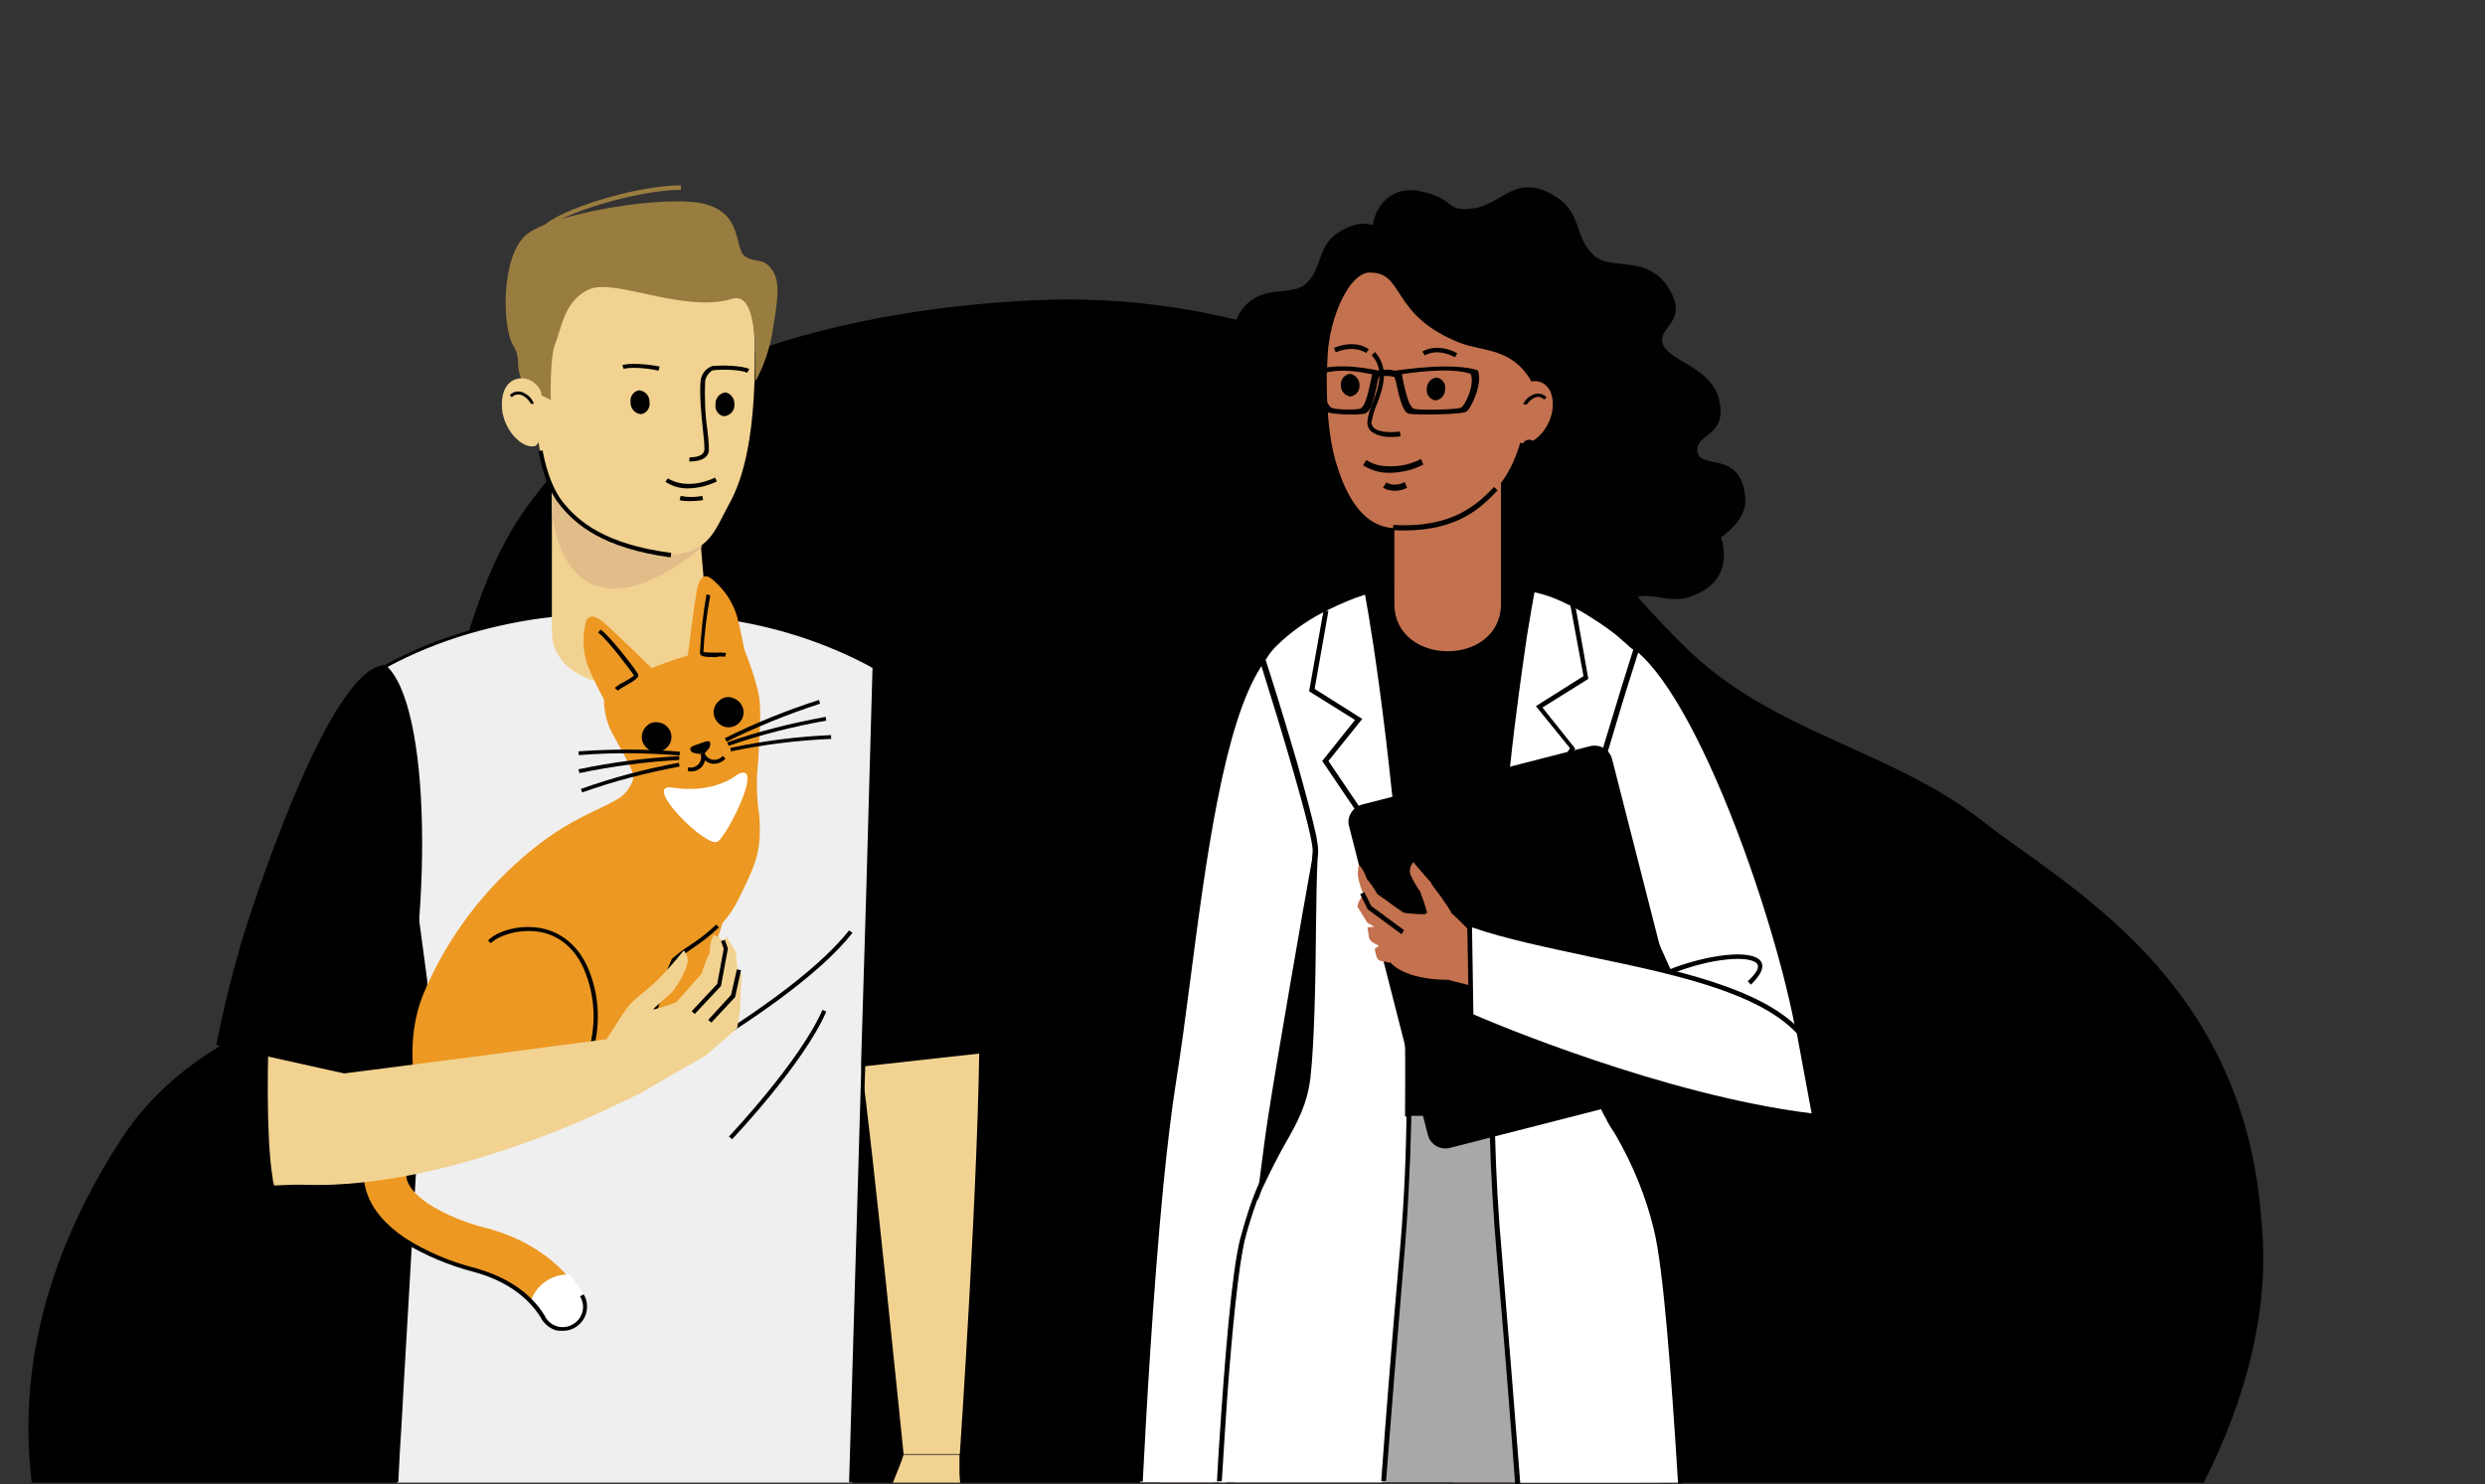 <?xml version="1.0" encoding="utf-8"?>
<!-- Generator: Adobe Illustrator 25.4.2, SVG Export Plug-In . SVG Version: 6.00 Build 0)  -->
<svg version="1.1" id="Layer_1" xmlns="http://www.w3.org/2000/svg" xmlns:xlink="http://www.w3.org/1999/xlink" x="0px" y="0px"
	width="720" height="430" viewBox="0 0 720 430" style="enable-background:new 0 0 720 430;" xml:space="preserve">
<rect x="0" y="0" width="720" height="430" fill="#333333" stroke="none"/>
<style type="text/css">
	.st1{fill-rule:evenodd;clip-rule:evenodd;fill:#F2D291;}
	.st4{fill-rule:evenodd;clip-rule:evenodd;}
	.st5{fill-rule:evenodd;clip-rule:evenodd;fill:#F0EFEF;}
	.st6{fill-rule:evenodd;clip-rule:evenodd;fill:#E0BD89;}
	.st7{fill-rule:evenodd;clip-rule:evenodd;fill:#010101;}
	.st8{fill:#010101;}
	.st9{fill-rule:evenodd;clip-rule:evenodd;fill:#997C40;}
	.st10{fill:#997C40;}
	.st11{fill-rule:evenodd;clip-rule:evenodd;fill:#EC9822;}
	.st12{fill-rule:evenodd;clip-rule:evenodd;fill:#FFFFFF;}
	.st13{fill:#FFFFFF;}
	.st14{fill-rule:evenodd;clip-rule:evenodd;fill:#C3714E;}
	.st15{fill-rule:evenodd;clip-rule:evenodd;fill:#A9A8A8;}
</style>
<g id="Layer_2_00000083088897509505855720000001420803981897697928_">
	<g id="Layer_1-2">
		<g id="Group_3911">
			<g id="Group_3725">
				<path class="fill-primary" d="M638.5,429.6H9.2c-3.4-28,1.5-62,26.1-99.8c8-12.2,18.1-20.4,28.4-26.7l0.7-0.4l0.7-0.4
					c4.3-2.6,8.6-4.8,12.7-7c14.9-7.6,28.3-13.7,34.1-26.1c2.5-5.3,4.5-10.8,6.4-16.4c0.1-0.4,0.3-0.9,0.4-1.3l0.4-1.4
					c0.6-2.1,1.3-4,1.9-6.2l0,0l0.5-1.9c0.2-0.7,0.4-1.5,0.5-2.1c4.9-18.6,8.1-37.9,13.6-56l0.2-0.7l0.2-0.7
					c4-12.8,9.1-25.2,16.9-36c1.7-2.3,3.5-4.5,5.2-6.7l0.4-0.5l0.4-0.5l0.6-0.6l0,0c0.6-0.7,1.3-1.4,2-2.1c2.1-2.2,4.2-4.3,6.6-6.3
					c4.6-4,9.7-7.8,14.8-11.1c1.6-1,3.2-2,4.6-2.9c5.3-3.2,10.9-5.9,16.5-8.4l1.8-0.8l0.3-0.1l0.8-0.3c3.7-1.6,7.5-3.1,11.4-4.3l0,0
					l4-1.5c27.9-9.2,58-12.9,83-13.6c26.6-0.5,53,4.1,77.8,13.7l1,0.4h0.1c0.7,0.3,1.5,0.6,2.2,0.9l0.6,0.2c4,1.7,8,3.5,12,5.3
					l0.2,0.1l1.3,0.6c0.5,0.2,1.1,0.5,1.6,0.8l0,0l1.9,1l0.6,0.3c0.6,0.3,1.2,0.6,1.8,0.9c2.7,1.5,5.3,2.9,8,4.5l0,0
					c1.7,1,3.3,2,4.8,3l1.8,1.2c1.7,1.1,3.5,2.3,5,3.5l0.2,0.1c2.3,1.6,4.4,3.3,6.5,4.9c0.5,0.4,1,0.8,1.5,1.2
					c1.4,1.1,2.8,2.3,4,3.6c13.3,12,24.5,26.5,36.3,40c5.1,5.7,10.4,11.4,16,16.6c24.9,23.1,58.2,28,84.3,48.6
					c23.6,18.5,75,45.1,80.3,114.3C658.1,379.3,650.5,405.9,638.5,429.6z"/>
			</g>
			<g id="Group_3910">
				<g id="Group_3734">
					<g id="Group_3727">
						<g id="Group_3726">
							<path id="Path_8643" class="st1" d="M283.8,295.9c0,41.6-5.7,125.4-5.7,125.4h-16.3c0,0-9.4-93.5-12.2-112
								c-3-18.4-3.2-57.2-3.2-57.2L283.8,295.9z"/>
						</g>
					</g>
					<g id="Group_3729">
						<g id="Group_3728">
							<path class="st1" d="M278.2,429.6h-19.5c1.2-3.1,2.5-6,3.1-8.1H278c0,2.8,0,4.8,0,5.5C278,427.7,278.1,428.4,278.2,429.6z"/>
						</g>
					</g>
				</g>
				<g id="Group_3735">
					<path id="Path_8647" class="fill-secondary" d="M252.7,192.8c14.1,4.4,31,61.3,36.4,111.3l-45,4.9c-2.6-16.7-3.4-31.1-3.4-31.1
						S241.1,219,252.7,192.8z"/>
					<path id="Path_8648" class="fill-secondary" d="M243.7,309.7l-0.1-0.6c-2.6-16.5-3.4-31-3.4-31.1c0-0.6,0.4-59.5,12-85.4l0.2-0.5l0.5,0.1
						c14.6,4.5,31.5,62.8,36.8,111.8v0.6L243.7,309.7z M253,193.6c-11.3,26-11.7,83.9-11.7,84.3c0,0.1,0.7,14.1,3.3,30.4l43.9-4.8
						C282.1,245.8,264.7,198.5,253,193.6z"/>
				</g>
				<g id="Group_3738">
					<path class="st4" d="M182.7,367.4c-0.5,21-1.3,41.8-2.2,62.1h-65.5c0.4-5.8,0.9-11.7,1.5-17.6c1.3-14.8,2.8-29.7,4.4-44.5
						H182.7L182.7,367.4z"/>
				</g>
				<g id="Group_3740">
					<path class="st4" d="M247.2,429.6h-74.6c0.4-19.8,6.2-43.2,4-62.1H240c2.3,18.6,4.4,37.2,6.5,56c0.2,1.5,0.3,2.9,0.5,4.3
						C247.1,428.4,247.1,429,247.2,429.6z"/>
				</g>
				<g id="Group_3747">
					<path class="st5" d="M253.7,193.4v0.5l-1.8,64.8l-1.5,49v1.3l-0.1,5.5l-3.3,113.3v1.8H115c1.2-23.1,2.6-45.7,3.9-68.4v-0.7
						c0-0.2,0-0.4,0-0.6c0.3-4.9,0.6-10,0.9-14.9c0.1-1.6,0.2-3.2,0.3-4.6c0.2-3,0.3-5.9,0.5-9l0.7-11.8c0.1-2,0.2-4,0.3-6l0.3-5.4
						c0.4-7,0.8-14.1,1.1-21.1c0-0.9,0.1-1.8,0.1-2.7l-2-15.2l-0.3-2.9l-0.4-2.9l-1-7.4l-0.6-4.5l-4.9-38.3l-2.5-18.8l-0.1-0.9
						l0.6-0.3c7.6-4.1,15.7-7.5,24.1-9.9c7.8-2.3,15.8-3.9,23.9-4.9c7.5-0.9,15.1-1.4,22.6-1.4c6.2,0,12.2,0.3,18.1,0.8
						c1.1,0.1,2.2,0.2,3.3,0.3l1,0.1h0.2c2.9,0.3,5.7,0.8,8.7,1.3c13.4,2.3,26.5,6.7,38.6,12.9l0.5,0.3L253.7,193.4z"/>
					<path id="Path_8657" d="M121.4,266.2l-0.4-2.9l-0.3-3.1l0,0l-0.8-6.3c-0.1,0.7-0.2,1.4-0.3,2.1l1,7.4c0,1-0.1,2-0.2,3l0.3,2.8
						l0.3,2.7l1.6,12.4c0,1.5-0.1,2.9-0.2,4.3c-0.3,6.5-0.7,13-1.1,19.6l0.6-0.1l-0.2,5.4c-0.1,2-0.2,4-0.3,6
						c0.1,0.6,0.3,1.2,0.5,1.8c0.1-2.7,0.3-5.3,0.4-8c0.1-1.8,0.2-3.6,0.3-5.3c0.4-7.5,0.8-15,1.2-22.6c0-0.4,0-0.8,0-1.2
						L121.4,266.2z M119.9,340.2c-0.1,1.6-0.2,3.2-0.3,4.6c0.2,0.2,0.3,0.4,0.6,0.6c0.1-1.8,0.2-3.7,0.3-5.4
						c0.2-3.3,0.4-6.5,0.6-9.8c-0.2,0.3-0.4,0.6-0.7,1C120.4,334.3,120.2,337.2,119.9,340.2L119.9,340.2z M254,192.8
						c-0.3-0.2-0.7-0.4-1.1-0.6l0,0c-12.3-6.5-25.7-11-39.5-13.3c-2.8-0.5-5.5-0.9-8.4-1.3h-0.3l-0.8-0.1l-3.2-0.3
						c-5.9-0.6-12-0.9-18.2-0.9c-7.5,0-15.1,0.5-22.6,1.5c-8,1-15.9,2.6-23.7,4.8c-8.7,2.5-17.2,5.9-25.1,10.3h-0.1l-0.3,0.2v0.4
						v0.6l2.4,18.5l5.3,40.1l0.7,5.4l1.1,8.2l0.3,2.8l0.3,2.7l1.6,12.4c0,1.5-0.1,2.9-0.2,4.3c-0.3,6.5-0.7,13-1.1,19.6l-0.3,5.5
						l-0.2,3.7c-0.3,5-0.6,10.1-0.9,15c-0.1,2.7-0.3,5.3-0.4,7.9l-0.2,3.9c-0.3,5-0.6,10.1-0.9,15.1v0.1v0.6v0.7
						c-1.4,22.4-2.7,45.6-4,68.8h1.2c0.3-5.8,0.6-11.8,1-17.6c0.9-17.1,2-34,2.9-50.5c0-0.2,0-0.4,0-0.6V360v-0.7
						c0.3-4.6,0.5-9.3,0.8-13.9c0.1-1.8,0.2-3.7,0.3-5.4c0.2-3.3,0.4-6.5,0.6-9.8c0.2-3,0.3-5.9,0.5-9c0.1-2.7,0.3-5.3,0.4-8
						c0.1-1.8,0.2-3.6,0.3-5.3c0.4-7.5,0.8-15,1.2-22.6c0-0.4,0-0.8,0-1.2l-2.4-18.1l-0.4-2.9l-0.1-3.1l0,0l-0.8-6.3l-0.6-3.9
						l-4.6-36.2l-2.5-18.8l-0.1-1v-0.3l0.3-0.2c7.4-4,15.3-7.2,23.4-9.6c7.9-2.3,15.9-4,24.1-4.9c7.5-1,15.1-1.4,22.6-1.5
						c6.1,0,12.1,0.3,18,0.9c1.1,0.1,2.2,0.2,3.3,0.3c0.4,0,0.7,0,1.1,0.1l0,0c3.1,0.4,6,0.8,8.9,1.4c13.3,2.3,26.2,6.6,38.1,12.9
						l0.5,0.3l0.5,0.3h0.1l-1.8,64.3l-1.5,49.9v1.3v1.8l-3.3,112.5l-0.2,6.2h1.2l3.2-111.2l0.3-9.5v-1.3l1.5-48.3l1.9-65.1v-0.7V193
						L254,192.8z"/>
				</g>
				<g id="Group_3748">
					<path id="Path_8658" class="st1" d="M205.2,183c0,20.1-45.2,21.7-45.3,0v-54.5l41.1,5.7L205.2,183z"/>
				</g>
				<g id="Group_3749">
					<path id="Path_8659" d="M165.3,325.6l-0.5-1.1c0.6-0.3,61.7-30.3,81.2-54.9l1,0.7C227.4,295.1,165.9,325.2,165.3,325.6z"/>
				</g>
				<g id="Group_3750">
					<path id="Path_8660" d="M212.1,330.1l-0.9-0.8c0.2-0.2,20.6-21.8,27.1-36.7l1.1,0.5C232.9,308.2,212.3,329.9,212.1,330.1z"/>
				</g>
				<g id="Group_3751">
					<path id="Path_8661" class="st6" d="M203.3,158.6c-22.2,18.4-39.9,15.9-43.4-10v-13.4l42.7,18.3L203.3,158.6z"/>
				</g>
				<g id="Group_3765">
					<g id="Group_3752">
						<path id="Path_8662" class="st1" d="M186.7,68.3c-7.9,0.2-31.7,1-32.2,31.9c-0.5,30.9,4.3,41,8,45.6
							c4.8,5.9,12.5,12.4,31.7,15c11.2-0.6,13-7.3,16.6-13.9c2.9-5.2,8.3-15.9,7.9-46.7C218.4,69.5,194.7,68.5,186.7,68.3z"/>
					</g>
					<g id="Group_3753">
						<path id="Path_8663" class="st7" d="M185.3,113.1c1.7,0.2,3,1.7,2.9,3.5c0.2,1.6-0.8,3.1-2.4,3.4c0,0-0.1,0-0.2,0
							c-1.7-0.2-3-1.7-2.9-3.5c-0.2-1.6,0.8-3.1,2.4-3.4C185.1,113.1,185.2,113.1,185.3,113.1z"/>
					</g>
					<g id="Group_3754">
						<path id="Path_8664" class="st7" d="M210.2,113.7c-1.7,0.2-3,1.7-2.9,3.5c-0.2,1.6,0.8,3.1,2.4,3.4c0.1,0,0.1,0,0.2,0
							c1.7-0.2,3-1.7,2.9-3.4C212.9,115.6,211.8,114,210.2,113.7C210.3,113.7,210.3,113.7,210.2,113.7z"/>
					</g>
					<g id="Group_3755">
						<path id="Path_8665" class="st8" d="M200.2,133.7h-0.5l0.1-1.2c0,0,4.1,0.2,4.3-2.2c0-1.8-0.2-3.7-0.4-5.4
							c-0.5-4.5-1.1-10.8-0.7-14.6c0.2-2,1.6-3.7,3.6-4.3v1.2v-0.6v0.6c-1.2,0.7-2.1,1.9-2.3,3.3c-0.2,4.8,0,9.7,0.7,14.4
							c0.2,1.9,0.4,3.8,0.4,5.6C205.1,133.4,201.5,133.7,200.2,133.7z"/>
					</g>
					<g id="Group_3756">
						<path id="Path_8666" class="st8" d="M199.6,141.5c-2.5,0.1-4.8-0.6-6.8-1.9l0.7-1c0.2,0.1,5.1,3.7,13.7-0.2l0.5,1.1
							C205.2,140.7,202.5,141.4,199.6,141.5z"/>
					</g>
					<g id="Group_3757">
						<path id="Path_8667" class="st8" d="M190.8,107.4c-3.3-0.8-8.4-1.1-10.1-0.5l-0.4-1.1c2.1-0.7,7.5-0.3,10.8,0.4L190.8,107.4z"
							/>
					</g>
					<g id="Group_3758">
						<path id="Path_8668" class="st8" d="M194.3,161.5c-19.7-2.7-27.5-9.5-32.1-15.2c-2.9-3.6-4.8-8.5-6.2-15.6l1.2-0.2
							c1.3,6.8,3.3,11.7,5.9,15c4.4,5.5,12.1,12.2,31.4,14.7L194.3,161.5z"/>
					</g>
					<g id="Group_3759">
						<path id="Path_8669" class="st8" d="M216.5,108c-1.6-0.8-6.7-1.1-10.1-0.7l-0.1-1.2c3.3-0.4,8.8-0.1,10.8,0.8L216.5,108z"/>
					</g>
					<g id="Group_3760">
						<path id="Path_8670" class="st8" d="M200,145.2c-1,0-2.1,0-3.1-0.3l0.3-1.2c2.1,0.4,4.2,0.4,6.3,0l0.2,1.2
							C202.5,145.1,201.3,145.2,200,145.2z"/>
					</g>
					<g id="Group_3761">
						<path id="Path_8671" class="st9" d="M152.4,112.4l7.2,3.5c0,0-0.4-12.3,1.3-16.4c1.7-4,2.5-12.5,9.9-15.7
							c7.4-3.2,27.4,7,41.3,2.8c6-1.9,7.2,9.5,6.7,24c2.5-4.4,4.1-9.3,5-14.3c1.3-8.3,2.6-14.4-0.1-18.1c-2.7-3.7-3.9-1.8-7.5-3.7
							c-3.7-1.9-0.6-12-11.3-15.2c-10.7-3.3-45,2.5-52.4,8.7s-7.1,27-3.7,32.3C151.4,104.5,148.5,106.1,152.4,112.4z"/>
					</g>
					<g id="Group_3762">
						<path id="Path_8672" class="st1" d="M156.8,113.6c-0.8-2-2.6-3.5-4.6-3.9c-2.5-0.5-6.8,0.7-6.8,7.6c0,6.9,5.7,12.7,9.4,12
							C158.3,128.4,156.8,113.6,156.8,113.6z"/>
					</g>
					<g id="Group_3763">
						<path id="Path_8673" class="st8" d="M153.8,117c-0.5-1.1-1.5-2-2.6-2.5c-1-0.4-2.2-0.2-2.9,0.6l-0.6-0.6c1-1.1,2.7-1.4,4-0.7
							c1.4,0.6,2.5,1.8,3,3.2H153.8L153.8,117z"/>
					</g>
					<g id="Group_3764">
						<path id="Path_8674" class="st10" d="M158.4,66.3l-0.9-0.8c4.1-4.5,26.3-11.8,39.8-11.8V55C184.2,55.1,162.3,62,158.4,66.3z"
							/>
					</g>
				</g>
				<g id="Group_3766">
					<path id="Path_8675" class="st1" d="M81.9,244.7c-3.3,22.9-6.4,80.9-2.5,98.8l30.1-1.3c-1.1-18.8,8-73,11.2-93.8
						c1.5-9.9,1.5-35.4-11.8-37.7C93.9,208,84.1,228.5,81.9,244.7z"/>
				</g>
				<g id="Group_3767">
					<path id="Path_8676" class="fill-secondary" d="M111.4,193.4c12.7,10.9,14,71.4,2.2,120.1l-50.2-11.1c3.3-16.6,7.4-30.3,7.4-30.3
						S94.7,194.2,111.4,193.4z"/>
					<path id="Path_8677" class="fill-secondary" d="M114,314.2l-51.3-11.4l0.1-0.6c3.2-16.4,7.5-30.2,7.5-30.4c1-3.2,24.3-78.2,41.1-79.1h0.2
						l0.2,0.1c12.9,11.1,14.2,72.1,2.4,120.8L114,314.2z M64,302l49,10.9c11.6-48,10.7-107.6-1.9-118.8
						c-6.5,0.7-15.4,14.2-25.7,39.3c-8,19.4-14,38.8-14.1,38.9C71.3,272.3,67.3,285.8,64,302z"/>
				</g>
				<g id="Group_3817">
					<g id="Group_3809">
						<g id="Group_3769">
							<g id="Group_3768">
								<path id="Path_8678" class="st11" d="M184.1,305.1c-0.7-12.9-0.3-28.2-0.1-30.3c0.1-1.5,19.1-16.1,25.8-14.6
									c2.2,0.5-1.5,10.7-2.9,14.4c-2.2,5.6-7.7,16.5-8.6,28.8L184.1,305.1z"/>
							</g>
						</g>
						<g id="Group_3772">
							<g id="Group_3770">
								<path id="Path_8679" class="st11" d="M173.9,305.1c-0.1-3.1-0.3-6.3-0.3-9.5c-0.6,2-1.2,4-1.6,6c-3.7,18.4-19.3,27-19.3,27
									L173.9,305.1z"/>
							</g>
							<g id="Group_3771">
								<path id="Path_8680" class="st11" d="M130.3,337.7c-4.8,0-8-0.7-8-4.1c0-3.6,1.6-4,2.4-4.8c-1.2-0.8-9.8-22.2-1.9-41.1
									c6.9-16.3,17.8-30.6,31.6-41.7c11.8-9.5,20-11.4,25.2-14.9l0.2-0.1c1.3-0.9,3.9-4,3.7-6.3c-0.3-2.3-4.1-8.3-6.4-12.8
									c-1.4-2.9-2.1-6-2.1-9.2c0,0-3-5.6-4.4-9.1c-1.5-3.7-1.9-7.6-1.2-11.6c0.5-4.8,3.1-3.6,5.4-1.7c2.4,1.9,14,13.3,14,13.3
									c4-1.6,6.4-2.4,10.5-3.7c0,0,2-16.2,2.7-19.2c0.7-3,1.8-5.5,5.2-2.1c3,2.7,5.1,6,6.3,9.8c1,3.7,2.2,9.9,2.2,9.9
									s4,9.8,4.4,14.9c0.5,5.1-0.3,13.3-0.4,17.3c-0.6,5.1-0.5,10.3,0.2,15.3l0.1,0.5c0.7,10.1-0.8,13.7-6,24.2
									c-5.2,10.6-13.8,13.5-18.8,18c-2.6,6.1-6.3,15-7,25c-0.9,12.2-2.2,12.3-2.2,12.3L130.3,337.7z"/>
							</g>
						</g>
						<g id="Group_3774">
							<g id="Group_3773">
								<path id="Path_8681" class="st8" d="M146.1,329.4c2.3,0,4.5-0.1,6.8-0.4h0.1h0.1c8.6-5.2,15-13.3,18.2-22.9
									c2.9-8.5,2.5-17.8-1.1-26c-3.6-7.8-9.5-10.5-13.7-11.2c-6.1-1.1-12.5,0.9-15.1,3.6l0.8,0.8c2-2,7.7-4.3,14.1-3.3
									c4,0.7,9.5,3.2,12.8,10.6c3.5,8,3.8,17,1,25.2c-3.1,9.3-9.3,17.2-17.7,22.2c-4.3,0.7-13.8,0.1-13.9,0.1v1.2
									C139,329.1,142.4,329.4,146.1,329.4z"/>
							</g>
						</g>
						<g id="Group_3781">
							<g id="Group_3776">
								<g id="Group_3775">
									<path id="Path_8682" class="st7" d="M202.6,215.5c1.1-0.4,2.8-1.1,3.1-0.5c0.2,0.5,0.1,1.2-0.2,1.7
										c-0.3,0.3-1.2,1.6-1.7,1.8h-0.2c-0.8,0-1.6-0.1-2.4-0.3c-0.6-0.1-1.1-0.5-1.2-1.1C199.8,216.3,201.5,215.9,202.6,215.5z"/>
								</g>
							</g>
							<g id="Group_3778">
								<g id="Group_3777">
									<path id="Path_8683" class="st8" d="M206.9,221.3c1.3,0,2.5-0.6,3.3-1.5l-0.8-0.8c-0.7,0.9-1.9,1.3-3.1,1.1
										c-0.9-0.2-1.7-0.9-2.2-1.8l-1.1,0.4c0.6,1.2,1.7,2.2,3,2.5C206.3,221.3,206.6,221.3,206.9,221.3z"/>
								</g>
							</g>
							<g id="Group_3780">
								<g id="Group_3779">
									<path id="Path_8684" class="st8" d="M200,223.5c1.3,0.1,2.6-0.4,3.5-1.5c0.8-1.1,1.1-2.5,0.7-3.8l-1.1,0.4
										c0.2,0.9,0,1.9-0.6,2.7c-0.8,0.9-2,1.3-3.1,1l-0.1,1.1L200,223.5L200,223.5z"/>
								</g>
							</g>
						</g>
						<g id="Group_3783">
							<g id="Group_3782">
								<path id="Path_8685" class="st8" d="M210.1,190.3l0.3-1.1c-1-0.1-1.9-0.2-2.9-0.1c-1.2,0-2.5,0-3.7-0.2c0.3-5.5,1-11,2-16.4
									l-1.1-0.3c-1,5.6-1.6,11.4-1.9,17.1c0.1,1,1.7,1.1,4.7,1.1C208.5,190.1,209.3,190.2,210.1,190.3z"/>
							</g>
						</g>
						<g id="Group_3785">
							<g id="Group_3784">
								<path id="Path_8686" class="st8" d="M179,200.1c0.7-0.5,1.4-1,2.2-1.4c2.7-1.5,4-2.4,3.7-3.3c-0.4-1-8.1-11.1-10.9-13
									l-0.7,0.9c2.6,1.8,9.5,11.1,10.4,12.4c-0.9,0.8-2,1.4-3.1,2c-0.9,0.4-1.7,1-2.5,1.6L179,200.1z"/>
							</g>
						</g>
						<g id="Group_3790">
							<g id="Group_3787">
								<g id="Group_3786">
									<path id="Path_8687" class="st7" d="M186.6,211.3c-1.3,2.1-0.6,4.6,1.4,5.9c2.1,1.3,4.6,0.6,5.9-1.4
										c1.3-2.1,0.6-4.6-1.4-5.9c-0.5-0.3-1.1-0.5-1.8-0.6C189.1,209,187.5,209.8,186.6,211.3z"/>
								</g>
							</g>
							<g id="Group_3789">
								<g id="Group_3788">
									<path id="Path_8688" class="st7" d="M212.5,202.3c2.3,0.8,3.5,3.3,2.7,5.5c-0.8,2.3-3.3,3.5-5.5,2.7s-3.5-3.3-2.7-5.5
										c0.2-0.6,0.5-1.1,1-1.6C209.2,202,211,201.6,212.5,202.3z"/>
								</g>
							</g>
						</g>
						<g id="Group_3797">
							<g id="Group_3792">
								<g id="Group_3791">
									<path id="Path_8689" class="st8" d="M196.9,218.9l0.1-1.1c-9.8-0.8-19.7-0.8-29.4-0.1l0.1,1.1
										C177.5,218,187.3,218.1,196.9,218.9z"/>
								</g>
							</g>
							<g id="Group_3794">
								<g id="Group_3793">
									<path id="Path_8690" class="st8" d="M167.9,224c9.6-2,19.3-3.3,28.9-3.8v-1.1c-9.9,0.5-19.6,1.8-29.2,3.8L167.9,224z"/>
								</g>
							</g>
							<g id="Group_3796">
								<g id="Group_3795">
									<path id="Path_8691" class="st8" d="M168.7,229.6c9.2-3.3,18.7-5.7,28.2-7.5l-0.2-1.1c-9.7,1.8-19.2,4.3-28.4,7.6
										L168.7,229.6z"/>
								</g>
							</g>
						</g>
						<g id="Group_3804">
							<g id="Group_3799">
								<g id="Group_3798">
									<path id="Path_8692" class="st8" d="M210.5,214.9c8.7-4.3,17.8-8,27.1-11l-0.3-1.1c-9.4,3-18.5,6.7-27.3,11.1L210.5,214.9z
										"/>
								</g>
							</g>
							<g id="Group_3801">
								<g id="Group_3800">
									<path id="Path_8693" class="st8" d="M211.1,216.1c9.2-3.2,18.7-5.6,28.3-7.3l-0.2-1.1c-9.7,1.8-19.2,4.1-28.5,7.4
										L211.1,216.1z"/>
								</g>
							</g>
							<g id="Group_3803">
								<g id="Group_3802">
									<path id="Path_8694" class="st8" d="M211.8,217.7c9.6-2,19.3-3.2,29-3.6v-1.1c-9.9,0.4-19.7,1.7-29.2,3.7L211.8,217.7z"/>
								</g>
							</g>
						</g>
						<g id="Group_3806">
							<g id="Group_3805">
								<path id="Path_8695" class="st12" d="M213.7,224.4c-3.4,2.6-9.7,5.2-18.9,3.8c-9.2-1.4,10.2,18,13.2,15.6
									C211.1,241.5,221.6,220.2,213.7,224.4z"/>
							</g>
						</g>
						<g id="Group_3808">
							<g id="Group_3807">
								<path id="Path_8696" class="st8" d="M188.2,314.7c0-0.1-0.3,0.7,0.5-11.4c0.7-9.8,4.3-18.8,6.9-24.7
									c1.5-1.3,3.1-2.5,4.7-3.6c2.9-1.9,5.6-4,8-6.3l-0.8-0.8c-2.5,2.4-5,4.3-7.9,6.2c-1.8,1.1-3.4,2.4-4.9,3.7l-0.1,0.1v0.1
									c-2.6,6-6.3,15.1-7,25.2c-0.8,12.1-0.3,11.6-0.2,11.8L188.2,314.7z"/>
							</g>
						</g>
					</g>
					<g id="Group_3811">
						<g id="Group_3810">
							<path id="Path_8697" class="st11" d="M117.5,316c2.5-1.9,7.8-6.2,9,3.3c0.4,3.6,0.4,7-2.8,8.7c-1.5,0.8-3.6,3.5-4.9,6.8
								c-1.1,2.2-1.4,4.7-0.9,7.1c0.8,2.4,3,4.7,6.2,6.9c5.2,3.3,11,5.6,17.1,7.1c18.8,5.1,25.6,16.7,27.4,19.6v0.1
								c1.8,3.1,0.8,7-2.3,8.8s-7,0.8-8.8-2.3V382c-1.2-2-6-10-19.8-13.7c-7.3-1.8-14.3-4.7-20.6-8.7c-5.7-3.8-9.8-8.3-11.6-13.8
								c-1.4-5.2-0.9-10.9,1.4-15.9C109.2,324.4,112.9,319.6,117.5,316z"/>
						</g>
					</g>
					<g id="Group_3814">
						<g id="Group_3812">
							<path id="Path_8698" class="st12" d="M164.5,369.7c1.5,1.7,2.8,3.6,4,5.4v0.1c1.8,3.1,0.8,7-2.3,8.8s-7,0.8-8.8-2.3v-0.1
								c-0.9-1.6-2.1-3.2-3.4-4.4C155.5,372.8,159.7,369.6,164.5,369.7z"/>
						</g>
						<g id="Group_3813">
							<path id="Path_8699" class="st13" d="M163.1,385.6c3.9,0,7-3.2,7-7c0-1.3-0.3-2.5-1-3.6V375c-1.2-2-2.5-3.9-4-5.5l-0.1-0.2
								h-0.2c-5-0.2-9.7,3.2-11.1,8l-0.1,0.3l0.2,0.2c1.3,1.3,2.4,2.8,3.3,4.3v0.1c1,1.6,2.6,2.8,4.3,3.3
								C162,385.6,162.5,385.6,163.1,385.6z M164.2,370.3c1.4,1.6,2.7,3.4,3.7,5.2v0.1c1.7,2.8,0.7,6.4-2.1,8
								c-2.8,1.7-6.4,0.7-8-2.1l0,0v-0.1c-0.9-1.6-2-3.1-3.2-4.3C156,373.1,159.9,370.2,164.2,370.3L164.2,370.3z"/>
						</g>
					</g>
					<g id="Group_3816">
						<g id="Group_3815">
							<path id="Path_8700" class="st8" d="M163.1,385.6c3.9,0,7-3.2,7-7c0-1.3-0.3-2.5-1-3.6V375l-1,0.6v0.1c1.7,2.8,0.7,6.4-2.1,8
								c-2.8,1.7-6.4,0.7-8-2.1l0,0v-0.1c-5-8.4-13.7-12.2-20-14c-7.2-1.8-14.2-4.7-20.5-8.7c-5.8-3.9-9.7-8.4-11.3-13.5
								c-1.9-5.8-0.3-11.7,1.3-15.5c2.4-5.2,5.9-9.9,10.4-13.4l-0.7-0.9c-4.6,3.7-8.3,8.5-10.8,13.9c-2.4,5.1-2.9,10.9-1.4,16.3
								c1.7,5.3,5.6,10.1,11.7,14.1c6.4,4,13.5,6.9,20.8,8.8c6.2,1.7,14.5,5.4,19.4,13.5v0.1c1,1.6,2.6,2.8,4.3,3.3
								C161.9,385.6,162.4,385.6,163.1,385.6z"/>
						</g>
					</g>
				</g>
				<g id="Group_3818">
					<path id="Path_8701" class="st1" d="M79.1,342.5c45.5,6.3,105.3-24.8,107.8-26.8l-11.1-14.6c0,0-74.5,9.9-93.1,12L79.1,342.5z"
						/>
				</g>
				<g id="Group_3822">
					<g id="Group_3819">
						<path id="Path_8702" class="st1" d="M172.4,306.1c2.9-3.8,7.8-12.6,10.4-15.4c0.8-0.9,2.8-2.4,7.2-6.2
							c2.9-2.9,5.5-5.9,8.1-9.1c1,1.1,1.4,2.6,1,4c-0.9,3-2.5,5.7-4.4,8.1c-1.9,1.8-5,4.3-5.6,5.1c3.5-0.9,6.8-2.2,6.8-2.2
							c2.6-2.7,5.5-6.3,7.4-8.3c0.6-2.1,1.4-4,2.3-6c0-1.8,0.3-3.7,1.2-5.2c1,0.4,2,1,2.8,1.8c0.1-0.5,0.5-0.9,1-1.2l2.6,4.3
							l0.5,4.9l1.2,1.8l-0.5,10.3l-0.8,5.1l-9.2,8c0,0-16.4,9.3-17.8,10.3c-1.4,1-2.7,1-4.9,2.6L172.4,306.1z"/>
					</g>
					<g id="Group_3820">
						<path id="Path_8703" class="st8" d="M201.3,293.8l-0.9-0.8l7.4-7.9l1.9-10.2l-0.8-2.2l1.1-0.4l0.9,2.5l-2,10.9L201.3,293.8z"
							/>
					</g>
					<g id="Group_3821">
						<path id="Path_8704" class="st8" d="M206.1,296.3l-0.9-0.8l6.6-7.2l1.7-7.4l1.2,0.2l-1.7,7.8L206.1,296.3z"/>
					</g>
				</g>
				<g id="Group_3909">
					<g id="Group_3824">
						<g id="Group_3823">
							<path id="Path_8705" class="st7" d="M433.8,79.7c3-4.7-0.9-15.9-10.8-14c-9.9,1.9-6.6,5.6-14.3,4.4c-6.9-1.1-10.4-8.8-20-3.3
								c-7.5,4.3-5.1,10.3-10.1,15.2c-4.4,4.4-13.8-0.4-19.4,8.7c-5.2,8.6,3.6,9.9,1.5,14.3c-2.1,4.4-12.5,5.6-14.3,14.2
								c-1.9,9.1,6.2,8,5.6,12.8c-0.6,4.7-11.6-0.7-12.2,12.2c-0.3,5.3,6.3,9.6,6.3,9.6s-4.5,11.2,8,15.2c5.6,1.8,10.8-2.1,15.2,0.9
								c4.4,3,0.9,6.6,9.3,7.4c8.3,0.9,28.6,5.7,36.4-8C422.7,155.8,433.8,79.7,433.8,79.7z"/>
						</g>
					</g>
					<g id="Group_3826">
						<g id="Group_3825">
							<path id="Path_8706" class="st7" d="M398.8,71.3c-3.5-5.4,1-18,12.2-16c11.2,2.1,7.4,6.5,16.3,5c7.8-1.2,11.9-10.1,22.7-3.8
								c8.6,4.9,5.8,11.7,11.6,17.3c5,5,15.7-0.5,22,9.9c6,9.8-4,11.2-1.7,16.3c2.4,5,14.3,6.5,16.3,16.3c2.2,10.3-7.1,9.2-6.4,14.6
								s13.1-0.8,13.9,13.9c0.3,6.1-7.1,10.9-7.1,10.9s5.1,12.7-9.2,17.3c-6.4,2.1-12.2-2.4-17.3,1c-5,3.5-1,7.4-10.6,8.5
								c-9.5,1-32.6,6.5-41.5-9.1C411.4,157.8,398.8,71.3,398.8,71.3z"/>
						</g>
					</g>
					<g id="Group_3828">
						<g id="Group_3827">
							<path class="st14" d="M476.4,418.4c-0.4,3.3-0.8,7-1.4,11.1h-53.9v-8.2l0.3-89v-8.8c2.4,0,4.6,0,6.8,0.1l3.2,0.1h0.7h0.7
								c3.4,0.2,6.4,0.4,9.7,0.7c2.5,0.2,4.9,0.3,7.6,0.5c2.7,0.1,5.5,0.2,8.7,0.2C472.2,347.1,477.4,383.9,476.4,418.4z"/>
						</g>
					</g>
					<g id="Group_3830">
						<g id="Group_3829">
							<path class="st14" d="M428.3,323.5L428.3,323.5l-0.1,1.9l-0.4,5.2l-6.6,90.6v0.1l-1.3,8.1H367c0.5-12.6,1-24.4,1.7-34.7
								c1.1-36,8.9-55.6,18.6-71.1l0.1-0.2L428.3,323.5z"/>
						</g>
					</g>
					<g id="Group_3832">
						<g id="Group_3831">
							<path id="Path_8709" class="st4" d="M420.3,325.7c14.3,0,29.4-2.1,43.8-2.1c-3.5-21-4.7-42.3-3.9-63.6
								c3.1-24.7,10.9-47.4,13.8-72.1c-11.3-11.1-31.5-20.4-52.4-20.4c-21,0-41.2,9.4-52.4,20.4c3.1,24.7,10.9,47.4,13.8,72.1
								c1,21.3-0.3,42.7-3.8,63.6C393.6,323.5,406,325.7,420.3,325.7z"/>
						</g>
					</g>
					<g id="Group_3835">
						<g id="Group_3833">
							<path id="Path_8710" class="st12" d="M522.4,309l-27.3,3.5c-4-18.4-28.8-66.9-37.5-86.1c-4-9.1-10.9-33.8,1.2-39.6
								c5.3-2.6,10.8-1.5,15.9,1.5C496.2,205.9,520.9,284.7,522.4,309z"/>
						</g>
						<g id="Group_3834">
							<path id="Path_8711" d="M494.6,313.2l-0.1-0.6c-2.9-13.7-17.7-44.3-28.4-66.8c-3.7-7.7-6.9-14.4-9.1-19.3
								c-3.2-6.9-12-34,1.6-40.5c5.1-2.5,10.7-2,16.5,1.6h0.1c22,18.2,46.6,97.9,47.9,121.3v0.6L494.6,313.2z M465.1,185.9
								c-2.1,0-4,0.5-6,1.4c-11.3,5.4-5.3,28.8-0.9,38.7c2.2,4.8,5.3,11.6,9.1,19.2c10.7,22.1,25.1,52.3,28.3,66.5l26-3.3
								c-0.9-12.7-7.5-38-16.2-62c-10.5-28.8-21.8-49.9-31.1-57.6C471.5,187,468.3,186,465.1,185.9z"/>
						</g>
					</g>
					<g id="Group_3841">
						<g id="Group_3840">
							<path class="st15" d="M482.9,416.7l-1.5,12.8H357.6l1.1-25l0.4-9.8v-0.1c0.1-3.6,0.3-6.9,0.5-10.1c0.5-6.6,1.2-12.5,2.2-18.1
								c0.5-3.1,1.1-5.9,1.8-8.7c0.4-1.8,0.8-3.5,1.3-5.1c2.9-10.4,7.2-20.2,12.9-29.3h87.4c1,1.7,2,3.5,2.9,5.2
								C479.4,351,483.8,384.8,482.9,416.7z"/>
						</g>
					</g>
					<g id="Group_3843">
						<g id="Group_3842">
							<path class="st14" d="M381.9,242.6c0,0-0.1,0.8-0.4,2.2l-0.5,2.8l0,0l0,0v0.2c-0.3,1.6-0.6,3.6-1,5.7
								c-3.3,18.8-9.9,56.7-12,70.4c0,0.3-0.1,0.6-0.1,0.9c-0.6,3.7-1.5,9.7-2.7,17.2c-0.1,0.9-0.3,1.8-0.4,2.7
								c-0.1,0.9-0.3,2.1-0.5,3.1c-0.2,1.3-0.4,2.7-0.6,4c-2.5,15.9-5.5,35.6-8.2,52.9c-0.4,2.9-0.9,5.7-1.3,8.4
								c-0.4,2.8-0.8,5.3-1.2,7.7c-0.5,3.1-0.9,5.9-1.3,8.7h-15.3c-0.5-18.2-1.1-54.6,0.7-86.2c0.6-10.1,1.5-19.7,2.7-28l0.3-2.1
								c6.3-41.1,10.8-99.8,25.1-120.8c0.1-0.2,0.3-0.5,0.5-0.7c1-1.4,2.2-2.8,3.5-3.9l0,0l0.1,0.2
								C380.8,214.5,381.9,242.6,381.9,242.6z"/>
						</g>
					</g>
					<g id="Group_3852">
						<g id="Group_3850">
							<path class="st12" d="M381.9,242.6c0,0-0.1,0.8-0.4,2.2l-0.5,2.8l0,0l0,0v0.2c-0.3,1.6-0.6,3.6-1,5.7
								c-3.3,18.8-9.9,56.7-12,70.4c0,0.3-0.1,0.6-0.1,0.9c-0.5,3.5-1.3,9.1-2.2,16c-0.1,0.7-0.2,1.5-0.3,2.3
								c-0.1,0.8-0.2,1.7-0.3,2.6c-0.5,3.8-1,7.9-1.5,12.2c-1.5,11.6-2.9,24.4-4.3,36.7c-1.5,12.9-2.9,25.4-4,34.9h-25
								c1.1-23,4.1-79.1,9.4-114.3l0.3-2.1c6.3-41.1,10.8-99.8,25.1-120.8c0.1-0.2,0.3-0.5,0.5-0.7c1-1.4,2.2-2.7,3.5-3.9l0,0
								l0.1,0.2C380.8,214.5,381.9,242.6,381.9,242.6z"/>
						</g>
						<g id="Group_3851">
							<path id="Path_8720" d="M380.8,244.9c0,0.2-0.1,0.5-0.1,0.8c-0.1,0.5-0.2,1.1-0.3,1.8c0,0,0,0.1,0,0.2
								c-2.8,15.4-10.7,60.9-13,76.1c-0.6,3.7-1.5,10.5-2.6,19.2c-0.1,0.8-0.2,1.6-0.3,2.5s-0.2,1.8-0.3,2.8l0.2-0.4
								c0.1-1.1,0.3-2.1,0.5-3.1c0.2-0.5,0.4-1,0.7-1.6c0.1-0.8,0.2-1.6,0.3-2.3c0.3-0.7,0.6-1.3,0.9-2c0.8-6.7,1.6-11.9,2.1-14.8
								c2-12.6,7.8-46.1,11.3-66c0-1.7,0-3.3,0.1-4.5c0.4-2.2,0.7-4,1-5.7v-0.2l0,0l0,0C381.1,246.7,381,245.7,380.8,244.9z
								 M369.7,187.5L369.7,187.5l-0.1-0.2l-0.2-0.4l-0.1-0.2l-0.7,0.6c-1.4,1.2-2.6,2.6-3.7,4l0,0c-11.7,16.4-17,57-21.6,93.1
								c-1.3,10.1-2.6,19.7-4,28.5c-5.3,34.9-8.6,93-9.7,116.4h1.5c0.9-17.6,2.9-54.3,6-86.2c1.1-10.9,2.3-21.2,3.7-30
								c1.4-8.8,2.7-18.5,4-28.6c4.6-35.4,9.8-74.9,20.7-91.5c0.1-0.2,0.3-0.5,0.5-0.7l0.5-0.7c0.7-1,1.6-2,2.5-2.9
								c0.2,0.5,0.4,1,0.6,1.5c10.4,24.7,11.7,50.6,11.8,52.1c0,0,0,0.1,0,0.3c0,0.4-0.2,1.1-0.3,2c0,0.2-0.1,0.5-0.1,0.8
								c-0.1,0.5-0.2,1.1-0.3,1.8c0,0,0,0.1,0,0.2c-2.8,15.4-10.7,60.9-13,76.1c-0.6,3.7-1.5,10.5-2.6,19.2
								c-0.1,0.8-0.2,1.6-0.3,2.5c-0.1,0.9-0.2,1.8-0.3,2.8c-0.1,1.2-0.3,2.4-0.4,3.7c-0.6,4.6-1.2,9.6-1.8,14.7
								c-0.7,5.9-1.5,12-2.2,18.1c-2,16.6-3.9,33-5.2,44.9h1.5c0.8-7,1.8-15.6,2.9-25c2-17,4.1-36,6.1-51.8c0.4-3.4,0.8-6.5,1.2-9.5
								c0.1-0.8,0.2-1.6,0.3-2.4c0.1-0.8,0.2-1.5,0.3-2.2c0.8-6.7,1.6-11.9,2.1-14.8c2-12.6,7.8-46.1,11.3-66
								c0.3-1.7,0.6-3.2,0.8-4.6c0.2-1.4,0.5-2.8,0.7-4c0.1-0.7,0.2-1.5,0.4-2.1l0,0c0.5-2.9,0.8-4.5,0.8-4.6v-0.1
								C382.6,242.3,381.4,213.8,369.7,187.5L369.7,187.5z"/>
						</g>
					</g>
					<g id="Group_3855">
						<g id="Group_3853">
							<path class="st12" d="M407.7,323.5c0,0.5,0,1.1,0,1.7c-0.2,13.4-0.9,27.3-2.2,41.1c-2,22.6-3.7,43.9-5.1,63.2h-47.2
								c0.3-5.5,0.7-11,1-16.3c1.6-24.3,3.6-45.1,5.7-53.6c1.2-4.8,2.8-9.6,4.5-14.2c0.1-0.2,0.2-0.5,0.3-0.8c0.2-0.5,0.4-1,0.7-1.6
								c0.3-0.7,0.6-1.5,1-2.1c5.5-11.8,11.2-17.6,12.5-28.9c1.6-13.3,1.5-45.1,1.9-58.7c0-2.7,0.2-4.6,0.3-5.6v-0.2l0,0l0,0
								c0-0.9,0-1.8-0.2-2.7c-0.4-2.4-1.3-6-2.5-10.4c0,0,0,0,0-0.1c-4-14.9-11.1-37.3-12.4-41.9l-0.2-0.8l0,0
								c1-1.8,2.3-3.4,3.8-4.7c3.7-3.6,7.7-6.5,12.1-8.9c0.6-0.3,1.3-0.7,2-1l0.2-0.1c3.7-1.9,7.5-3.5,11.4-4.7l0.5-0.2
								c0,0,0.5,2.6,1.3,7.2c1.6,9.5,4.3,27.9,6.8,51.8c0.6,6.4,1.2,13.1,1.8,20.2l0.2,2.8c0.2,3.4,0.4,6.7,0.7,10.2
								c0.1,1.8,0.2,3.6,0.3,5.3c0,0.2,0,0.4,0,0.6c0.2,3.8,0.4,7.5,0.5,11.5c0.3,7.9,0.5,16,0.6,24.4
								C407.8,311.5,407.8,317.6,407.7,323.5z"/>
						</g>
						<g id="Group_3854">
							<path id="Path_8722" d="M407.8,305.8c0-8.3-0.2-16.5-0.6-24.4l-0.7-0.3c0.3,7.1,0.5,14.4,0.6,21.8c0.1,6.8,0,13.6,0,20.6h1.4
								c0.1-5.1,0.1-10.2,0.1-15.1L407.8,305.8z M381.2,242.8c0,0.4-0.2,1.1-0.3,2c0.2,0.9,0.3,1.8,0.2,2.7l0,0l0,0v0.2
								c-0.3,1.6-0.6,3.6-1,5.7c0,1.4,0,2.9-0.1,4.5c0,3.1-0.1,6.5-0.1,10.3c-0.2,15.2-0.4,34.2-1.6,43.8
								c-0.9,7.6-3.7,12.6-7.2,18.9c-1.6,2.7-3.1,5.2-4.3,8c-0.3,0.6-0.6,1.3-0.9,2c-0.1,0.7-0.2,1.5-0.3,2.3
								c-0.2,0.5-0.4,1-0.7,1.6c-0.1,1-0.3,2.1-0.5,3.1c0.3-0.7,0.5-1.4,0.8-2.2c0.3-0.8,0.6-1.6,1-2.3c1.9-4,3.9-8,6.1-11.9
								c3.5-6.1,6.5-11.5,7.4-19.4c1.1-9.6,1.5-28.6,1.6-43.9c0.1-7.5,0.2-14.4,0.4-18.1c0-0.9,0.1-1.7,0.2-2.6c0-0.1,0-0.1,0-0.2
								l0,0c0-0.9,0-1.8-0.2-2.6C381.4,244.2,381.3,243.6,381.2,242.8z M407.9,281.6c-0.2-5.9-0.5-11.8-0.9-17.3
								c-0.2-3.2-0.4-6.3-0.6-9.4l-0.2-2.9c-0.5-7.5-1.2-14.7-1.9-21.5c-2.4-23.8-5.1-42.2-6.7-51.7c-0.7-4.5-1.2-7.1-1.3-7.2v-0.1
								l-0.1-0.7l-0.7,0.2c-5.2,1.7-10.3,3.9-15.1,6.5c-11.8,6.7-15.2,13.1-15.4,13.5l0,0l-0.1,0.2l0.1,0.2c0,0.2,0.1,0.3,0.2,0.5
								c0,0.2,0.2,0.5,0.2,0.8c4.7,15,15.6,50.4,14.9,54.2c0,0,0,0.1,0,0.2c-0.1,1-0.2,3.1-0.3,5.8c0,1.4,0,2.9-0.1,4.5
								c0,3.1-0.1,6.5-0.1,10.3c-0.2,15.2-0.4,34.2-1.6,43.8c-0.9,7.6-3.7,12.6-7.2,18.9c-1.6,2.7-3.1,5.2-4.3,8
								c-0.3,0.6-0.6,1.3-0.9,2c-0.2,0.4-0.3,0.8-0.5,1.2l-0.4,1c-2.4,5.3-4.1,10.9-5.6,16.5c-2.4,9.4-4.4,33.8-6.2,61.4
								c-0.2,2.9-0.3,5.7-0.5,8.7h1.4c0.5-8.5,1.1-16.9,1.6-24.7c1.5-20.5,3.3-37.5,5-45c1-3.9,2.2-7.7,3.6-11.6l0.2-0.4
								c0.3-0.7,0.5-1.4,0.8-2.2c0.3-0.8,0.6-1.6,1-2.3c1.9-4,3.9-8,6.1-11.9c3.5-6.1,6.5-11.5,7.4-19.4c1.1-9.6,1.5-28.6,1.6-43.9
								c0.1-7.5,0.2-14.4,0.4-18.1c0-0.9,0.1-1.7,0.2-2.6c0-0.1,0-0.1,0-0.2l0,0c0-0.9,0-1.8-0.2-2.6c-0.1-0.6-0.2-1.2-0.3-2
								c-1.1-5.1-3.4-13.6-5.8-22.1c-3.7-12.7-7.8-25.7-8.9-29l0,0c0.8-1.3,1.7-2.6,2.8-3.7l0,0l0.5-0.5c3.9-3.8,8.3-6.9,13-9.4
								l0.6-0.3l1.6-0.8c3.4-1.6,6.7-3.1,10.3-4.2c0.2,1.1,0.6,3.3,1.1,6.3c1.6,9.5,4.3,28,6.8,52c0.6,6,1.1,12.2,1.7,18.9l0.2,2.8
								c0.2,3.6,0.5,7.2,0.7,10.9c0.1,1.8,0.2,3.6,0.3,5.2l0.1,1.8c0.2,3.5,0.3,6.9,0.5,10.5c0.3,7.1,0.5,14.4,0.6,21.8
								c0.1,6.8,0,13.6,0,20.6c0,0.5,0,1.1,0,1.6c-0.2,13.5-0.9,27.3-2.2,41.1c-2,22.6-3.7,43.9-5.1,63.3h1.4
								c1.5-19.4,3.2-40.6,5.1-63.2c1.2-13.8,1.9-27.7,2.2-41.2c0-0.6,0-1.1,0-1.7c0.1-5.1,0.1-10.2,0.1-15.1
								C408.4,299.3,408.2,290.3,407.9,281.6L407.9,281.6z"/>
						</g>
					</g>
					<g id="Group_3857">
						<g id="Group_3856">
							<path id="Path_8723" d="M408.4,257.9l-25.3-37.4l9.5-11.9l-13.3-8.3l4.2-23.5l1.4,0.2l-4,22.6l13.8,8.7l-9.8,12.2l24.7,36.5
								L408.4,257.9z"/>
						</g>
					</g>
					<g id="Group_3860">
						<g id="Group_3858">
							<path class="st12" d="M486.8,429.6h-47.1c-1.5-20.3-3.4-43-5.4-67.1c-1-11.1-1.6-22-1.9-32.9c0-1.5-0.1-2.9-0.1-4.3
								c0-0.5,0-1,0-1.5c0-0.1,0-0.2,0-0.3c-0.2-8.9-0.2-17.6-0.1-26.1c0-0.2,0-0.5,0-0.7s0-0.5,0-0.8c0.1-8.7,0.4-17.2,0.8-25.3
								V270c0-0.2,0-0.5,0-0.7c0.3-6.7,0.7-13.1,1.2-19.3c0-0.9,0.1-1.9,0.2-2.8c0.7-8.8,1.5-17.2,2.3-24.8c1.7-16,3.6-29.1,5-38.1
								c1.4-8.7,2.4-13.6,2.4-13.6l0,0c3.9,0.7,7.6,2.1,11.1,3.8c0.5,0.2,1,0.5,1.6,0.7c3.5,1.8,6.7,3.9,9.8,6.2l0,0l0.1,0.1
								l0.2,0.1c2.4,1.7,4.1,3.3,5.5,4.3c0.7,0.6,1.2,1,1.5,1.3l0.3,0.3l0,0l0,0c0,0.1-0.1,0.3-0.2,0.7c-1,3.1-5,16-8.8,28.6
								c-1.5,5.2-3.1,10.5-4.1,14.8l-0.2,1.1c-0.1,0.3-0.2,0.7-0.3,1c-1.2,4.8-2,8.5-1.8,9.6c0.5,2.7,0.5,16.9,0.8,31.9
								c0,0.2,0,0.4,0,0.7c0,0.3,0,0.5,0,0.7c0.2,11.2,0.5,22.5,1.2,29.7c0,0.3,0,0.5,0.1,0.8c0,0.2,0,0.5,0,0.7l0,0
								c0.3,3.1,1.1,6.1,2.3,9c0.5,1.4,1.1,2.7,1.8,4c4.1,8.4,10.5,16.4,15,34.5C482.7,366.7,484.9,397.2,486.8,429.6z"/>
						</g>
						<g id="Group_3859">
							<path id="Path_8725" d="M460.4,234l-0.4-1c-1.4,5.3-2.2,9.5-2,10.8c0.3,2,0.4,10.7,0.6,20.6c0,3.6,0.1,7.2,0.2,10.9l0.7,0.1
								c-0.2-14.9-0.3-29.1-0.8-31.9C458.5,242.5,459.2,238.9,460.4,234z M432.8,297v-0.7c0.1-8.7,0.4-17.2,0.8-25.4l-0.7-0.2
								c-0.4,8.1-0.7,16.6-0.8,25.3l-0.6-0.2c0,0.2,0,0.5,0,0.7c0,0.2,0,0.5,0,0.7c-0.1,8.7-0.1,17.5,0.1,26.4h0.7
								c0,0.1,0,0.2,0,0.3h0.7c0-0.1,0-0.2,0-0.3c-0.2-8.8-0.2-17.4-0.1-25.8C432.7,297.4,432.7,297.2,432.8,297z M480.6,355.6
								c-2.5-10.1-6.4-19.7-11.8-28.6c-1.2-2.1-2.3-4-3.3-5.9c-1.3-2.4-2.3-4.9-3-7.5c-0.4-1.7-0.8-3.5-1-5.1c0-0.1,0-0.2,0-0.2
								c0-0.1,0-0.3,0-0.5c0-0.1,0-0.5,0-0.8c-0.4-3.9-0.7-9-0.9-14.7v-0.1c-0.2-4.7-0.3-9.9-0.4-15c0-0.2,0-0.5,0-0.7s0-0.4,0-0.7
								c0-2.4,0-4.7-0.1-7.1c0-1.5,0-2.9,0-4.1c-0.1-10.6-0.2-18.9-0.6-20.9c-0.2-1,0.4-4.1,1.5-8.5l0.2-1c0.1-0.3,0.2-0.7,0.3-1.1
								c1.1-4.3,2.7-9.7,4.3-15.2c2.7-9.2,5.7-19,7.9-25.8c0.3-1,0.6-2,0.9-2.9c0.1-0.2,0.1-0.5,0.2-0.7c0-0.2,0-0.1,0-0.2l0.1-0.4
								l-0.2-0.2l0,0c-2.4-2.3-4.8-4.2-7.5-6.2c-3.4-2.5-6.9-4.7-10.7-6.6l-0.8-0.4c-3.7-1.9-7.5-3.2-11.6-4l-0.7-0.1l-0.1,0.6l0,0
								c0,0.2-1,5.1-2.4,13.7c-1.5,9.1-3.3,22.2-4.9,38.3c-0.8,7.9-1.7,16.5-2.4,25.7c0,0.9-0.1,1.9-0.2,2.8
								c-0.4,5.7-0.8,11.8-1.1,18.1v0.7c0,0.2,0,0.5,0,0.7c-0.4,8.1-0.7,16.5-0.8,25.2c0,0.2,0,0.5,0,0.7s0,0.5,0,0.7
								c-0.1,8.7-0.1,17.5,0.1,26.4c0,0.1,0,0.2,0,0.3c0,0.5,0,1,0,1.5c0,1.5,0,3,0.1,4.4c0.3,10.8,1,21.7,1.9,32.7
								c2.1,24.1,3.9,46.6,5.4,67.1h1.5c-1.6-20.4-3.4-43.1-5.4-67.2c-1-11.1-1.6-22.1-1.9-33c0-1.5-0.1-2.8-0.1-4.1
								c0-0.4,0-0.9,0-1.4c0-0.1,0-0.2,0-0.3c-0.2-8.8-0.2-17.4-0.1-25.8c0-0.2,0-0.5,0-0.7v-0.7c0.1-8.7,0.4-17.2,0.8-25.4v-1.2
								c0-0.2,0-0.4,0-0.7c0.3-7.2,0.8-14.1,1.3-20.7l0.2-2.8c0.7-8.4,1.5-16.4,2.2-23.7c1.7-15.9,3.6-28.9,4.9-37.9
								c1.1-6.8,1.9-11.2,2.2-12.8c3.7,0.8,7.1,2.2,10.4,3.9c0.5,0.2,1,0.5,1.6,0.8c3.1,1.7,6,3.6,8.9,5.6c1.8,1.3,3.5,2.6,4.6,3.7
								c0.6,0.5,1.2,1,1.6,1.4s1.1,1,1.5,1.2v0.1c-1.2,3.7-5.1,16.3-8.8,28.6c-1.5,4.9-2.9,9.9-4,14.2c-0.1,0.3-0.2,0.7-0.3,1.1
								c-0.1,0.3-0.2,0.7-0.2,1.1c-1.4,5.3-2.2,9.5-2,10.8c0.3,2,0.4,10.7,0.6,20.6c0,3.6,0.1,7.2,0.2,10.9c0,0.2,0,0.5,0,0.7
								s0,0.5,0,0.7c0.2,11.1,0.5,22.3,1.2,29.6l0,0c0,0.3,0,0.5,0.1,0.8c0.1,0.3,0,0.5,0,0.7v0.4c0.5,4,1.6,8,3.4,11.8
								c0.2,0.5,0.4,1,0.7,1.5c0.3,0.7,0.7,1.5,1.1,2.1c0.7,1.5,1.5,2.8,2.4,4.1l0.6,1c4.9,8.5,8.7,17.7,11,27.3
								c2.7,10.8,5,41.2,7,73.5h1.4C485.6,397.1,483.3,366.4,480.6,355.6z"/>
						</g>
					</g>
					<g id="Group_3862">
						<g id="Group_3861">
							<path id="Path_8726" d="M431.3,254.1l-1.1-0.8l24.7-36.5l-9.9-12.2l13.8-8.7l-4-21.6l1.4-0.2l4,22.6l-13.3,8.3l9.5,11.9
								L431.3,254.1z"/>
						</g>
					</g>
					<g id="Group_3864">
						<g id="Group_3863">
							<path id="Path_8727" class="fill-secondary" d="M394.7,233.1l66-16.9c2.9-0.7,5.7,1,6.4,3.8l22.8,89.3c0.7,2.9-1,5.7-3.8,6.4l-66,16.9
								c-2.9,0.7-5.7-1-6.4-3.8l-22.8-89.3C390.1,236.8,391.8,233.9,394.7,233.1z"/>
						</g>
					</g>
					<g id="Group_3866">
						<g id="Group_3865">
							<path id="Path_8728" class="st14" d="M430.3,270.5c-1-0.8-3.7,0-5-1.3c-2.5-2.6-5-5-7.8-7.2l-4.7,2.9c-3.1,0-6-0.4-6-0.4
								c-2.7-1.7-5.7-4.1-7.7-5.4c-0.9-1.6-2-3.1-3.1-4.5c-0.5-1.5-1.3-3-2.3-4.1c-0.2,1-0.3,2.1-0.3,3.1c0.3,2,0.9,3.8,1.7,5.6
								c-0.9,0.9-1.6,2.1-1.8,3.5l2.9,4.7l2,1.1l-2,0.2c0.7,3.9-0.1,3.6,3.3,5.3l-1.2,1c0.9,4,0.6,3.1,4.7,4c0,0,3.7,4.9,16.7,4.9
								c1.3,0.5,9.6,2.3,11.8,3.2L430.3,270.5z"/>
						</g>
					</g>
					<g id="Group_3868">
						<g id="Group_3867">
							<path id="Path_8729" class="st14" d="M420.6,264.6c-0.7-1.3-1.5-2.5-2.4-3.7c-0.3-0.7-3.4-4.5-3.7-5.2c-1,1-2,2-2.9,3.1
								c0.8,1.9,1.4,3.8,1.9,5.7L420.6,264.6z"/>
						</g>
					</g>
					<g id="Group_3870">
						<g id="Group_3869">
							<path id="Path_8730" class="st14" d="M414.7,255.8c-2.9-3.2-5.2-6-5.2-6c-0.8,0.9-1.2,2.2-0.9,3.5c0.9,2,2,3.9,3.3,5.6
								L414.7,255.8z"/>
						</g>
					</g>
					<g id="Group_3873">
						<g id="Group_3871">
							<path id="Path_8731" class="st12" d="M525.7,323.4c-45.7-5.4-99.5-29-99.5-29l-0.4-26.6c28.7,10.2,78.2,12.6,95.4,31.3
								L525.7,323.4z"/>
						</g>
						<g id="Group_3872">
							<path id="Path_8732" d="M526.6,324.2l-0.9-0.1c-45.3-5.3-99.2-28.8-99.7-29.1l-0.4-0.2l-0.5-28l0.9,0.3
								c9.9,3.5,21.9,6,34.8,8.7c24.3,5.1,49.5,10.4,60.9,22.7l0.1,0.1L526.6,324.2z M426.9,293.9c5,2.2,55.1,23.4,98,28.7
								l-4.3-23.2c-11.2-12-36-17.2-60-22.2c-12.4-2.7-24.3-5.1-34.1-8.5L426.9,293.9z"/>
						</g>
					</g>
					<g id="Group_3875">
						<g id="Group_3874">
							<path id="Path_8733" class="st8" d="M406.1,270.7l-9.8-7.2l-2.2-4.4l1.2-0.6l2,4l9.5,7L406.1,270.7z"/>
						</g>
					</g>
					<g id="Group_3877">
						<g id="Group_3876">
							<path id="Path_8734" d="M507.3,285.3l-0.9-1c2.4-2.2,3.4-3.9,2.8-4.9c-1.7-2.7-13.2-2-25.3,2.9l-0.5-1.3
								c10.8-4.3,24.4-6.3,26.9-2.3C511.2,280.3,510.2,282.5,507.3,285.3z"/>
						</g>
					</g>
					<g id="Group_3879">
						<g id="Group_3878">
							<path id="Path_8735" class="st14" d="M434.9,174.9c0,18.4-30.9,18.4-30.9,0v-29.7c10.4,0,20.6-17.1,30.9-17.1V174.9z"/>
						</g>
					</g>
					<g id="Group_3881">
						<g id="Group_3880">
							<path id="Path_8736" class="st14" d="M417.3,71.1c-7.7-0.1-30.9-0.4-32.5,26.6c-1.6,27.1,2.1,36.2,4,41.3
								c2.3,5.7,6.6,13.5,14.8,14c17.7,1,24.9-6.2,29.7-11.3c3.9-3.9,10.1-13.5,10.9-40.6C444.9,74,425,71.5,417.3,71.1z"/>
						</g>
					</g>
					<g id="Group_3883">
						<g id="Group_3882">
							<path id="Path_8737" class="st7" d="M397.3,79c-6.3-0.8-13.5,14.6-12.7,29.1c-4-24.4,5.2-42.3,32.3-41.4
								c27.1,0.8,32.9,25,27.7,45.5c-5.6-11.7-14.6-10.1-21.7-12.9C403,91.4,406.9,79.1,397.3,79z"/>
						</g>
					</g>
					<g id="Group_3885">
						<g id="Group_3884">
							<path id="Path_8738" class="st7" d="M391.2,108.3c1.6,0.3,2.8,1.8,2.7,3.4c0.1,1.6-1.1,3-2.7,3.2l0,0
								c-1.6-0.3-2.8-1.7-2.7-3.4C388.4,109.9,389.6,108.5,391.2,108.3L391.2,108.3z"/>
						</g>
					</g>
					<g id="Group_3887">
						<g id="Group_3886">
							<path id="Path_8739" class="st7" d="M416.3,109.4c-1.6,0.1-2.9,1.5-2.9,3.2c-0.2,1.6,0.8,3.1,2.4,3.4l0,0
								c1.7-0.1,2.9-1.5,2.9-3.2C419,111.2,417.9,109.7,416.3,109.4L416.3,109.4z"/>
						</g>
					</g>
					<g id="Group_3889">
						<g id="Group_3888">
							<path id="Path_8740" class="st8" d="M403.1,126.6c-2.1,0.1-4.1-0.4-5.8-1.6c-0.8-0.7-1.2-1.8-1.1-2.9
								c0.2-1.9,0.7-3.7,1.5-5.4c1.7-4.4,3.6-9.6-0.3-13.8l1-0.9c4.3,4.8,2.3,10.6,0.5,15.2c-0.7,1.6-1.2,3.4-1.5,5
								c-0.1,0.7,0.2,1.3,0.7,1.8c1.7,1.5,6,1.3,7.5,1l0.2,1.4C404.9,126.6,403.9,126.6,403.1,126.6z"/>
						</g>
					</g>
					<g id="Group_3891">
						<g id="Group_3890">
							<path id="Path_8741" class="st8" d="M421.6,103.5c-5.4-2.8-8.7-0.6-8.7-0.5l-0.8-1.1c0.1-0.1,4-2.7,10.1,0.4L421.6,103.5z"/>
						</g>
					</g>
					<g id="Group_3893">
						<g id="Group_3892">
							<path id="Path_8742" class="st8" d="M395.8,102.3c-0.1-0.1-3.2-2.5-8.8-0.2l-0.5-1.3c6.4-2.6,10,0.3,10.1,0.4L395.8,102.3z"
								/>
						</g>
					</g>
					<g id="Group_3895">
						<g id="Group_3894">
							<path id="Path_8743" class="st14" d="M439.9,113.9c0.5-1.8,2.1-3.2,4-3.4c2.3-0.4,6.2,0.9,6,7.2c-0.3,6.3-5.7,11.6-9.1,10.7
								C437.4,127.4,439.5,115.6,439.9,113.9z"/>
						</g>
					</g>
					<g id="Group_3897">
						<g id="Group_3896">
							<path id="Path_8744" class="fill-primary" d="M443.1,127.4c-1.1,0-2,0.8-2.1,1.9c0,1.1,0.8,2,1.9,2.1l0,0c1.1,0,2-0.8,2.1-1.9
								C444.9,128.3,444.1,127.4,443.1,127.4z"/>
						</g>
					</g>
					<g id="Group_3899">
						<g id="Group_3898">
							<path id="Path_8745" class="st8" d="M442.4,117.2h-1c0-0.8,1.5-2.4,2.9-2.9c1.3-0.5,2.9-0.2,3.8,0.8l-0.7,0.7
								c-0.6-0.7-1.5-1-2.4-0.7C443.8,115.5,443,116.3,442.4,117.2z"/>
						</g>
					</g>
					<g id="Group_3901">
						<g id="Group_3900">
							<path id="Path_8746" class="st7" d="M399.7,107.4c-2-0.3-11.4-2.6-18.9-0.1c-1.6,3.8,2,11.2,3.4,12s8.7,1,11,0.6
								c2.5-0.1,3.7-8.5,4-9.6c0.1-0.3,0.2-0.7,0.2-1c1.6-0.5,3.3-0.5,4.7,0c0,0.3,0.1,0.7,0.3,1c0.3,1.1,1.6,9.6,4,9.6
								c2.5,0.4,15,0.2,16.4-0.6c1.4-0.8,4.9-8.2,3.4-12c-7.3-2.4-21.7-0.2-24.1,0.1C402.8,107,401.2,107,399.7,107.4L399.7,107.4z
								 M406.2,108.4c1.5-0.2,13.6-2.2,19.9-0.1c1.3,3.2-1.6,9.2-2.8,9.8c-1.1,0.6-11.4,0.8-13.3,0.4c-2,0-3.1-7-3.4-7.8
								C406.5,110,406.3,109.2,406.2,108.4z M397.5,108.4c-0.1,0.8-0.2,1.5-0.4,2.3c-0.3,0.9-1.3,7.8-3.4,7.8c-2,0.3-6.9,0.2-8-0.4
								s-4-6.6-2.8-9.8C389.2,106.3,396.1,108.3,397.5,108.4z"/>
						</g>
					</g>
					<g id="Group_3903">
						<g id="Group_3902">
							<path id="Path_8747" class="st8" d="M406.9,153.7c-1,0-2.2,0-3.3-0.1l0.1-1.5c17.4,1,24.5-6.2,29.2-11l1,1
								C429.3,146.9,422.6,153.7,406.9,153.7z"/>
						</g>
					</g>
					<g id="Group_3908">
						<g id="Group_3905">
							<g id="Group_3904">
								<path id="Path_8748" class="st8" d="M402.9,137c-2.9,0.1-5.6-0.7-8-2.2l1-1.5c1.3,0.8,2.7,1.4,4.1,1.6c4,0.6,8.1,0,11.7-1.9
									l0.7,1.6C409.4,136.2,406.1,136.9,402.9,137z"/>
							</g>
						</g>
						<g id="Group_3907">
							<g id="Group_3906">
								<path id="Path_8749" class="st8" d="M404.1,142.2c-1.2,0-2.4-0.3-3.4-0.9l1-1.5l-0.5,0.7l0.5-0.7c0.1,0,2,1.5,5.3-0.1
									l0.7,1.6C406.7,141.9,405.4,142.2,404.1,142.2z"/>
							</g>
						</g>
					</g>
				</g>
			</g>
		</g>
	</g>
</g>
</svg>
